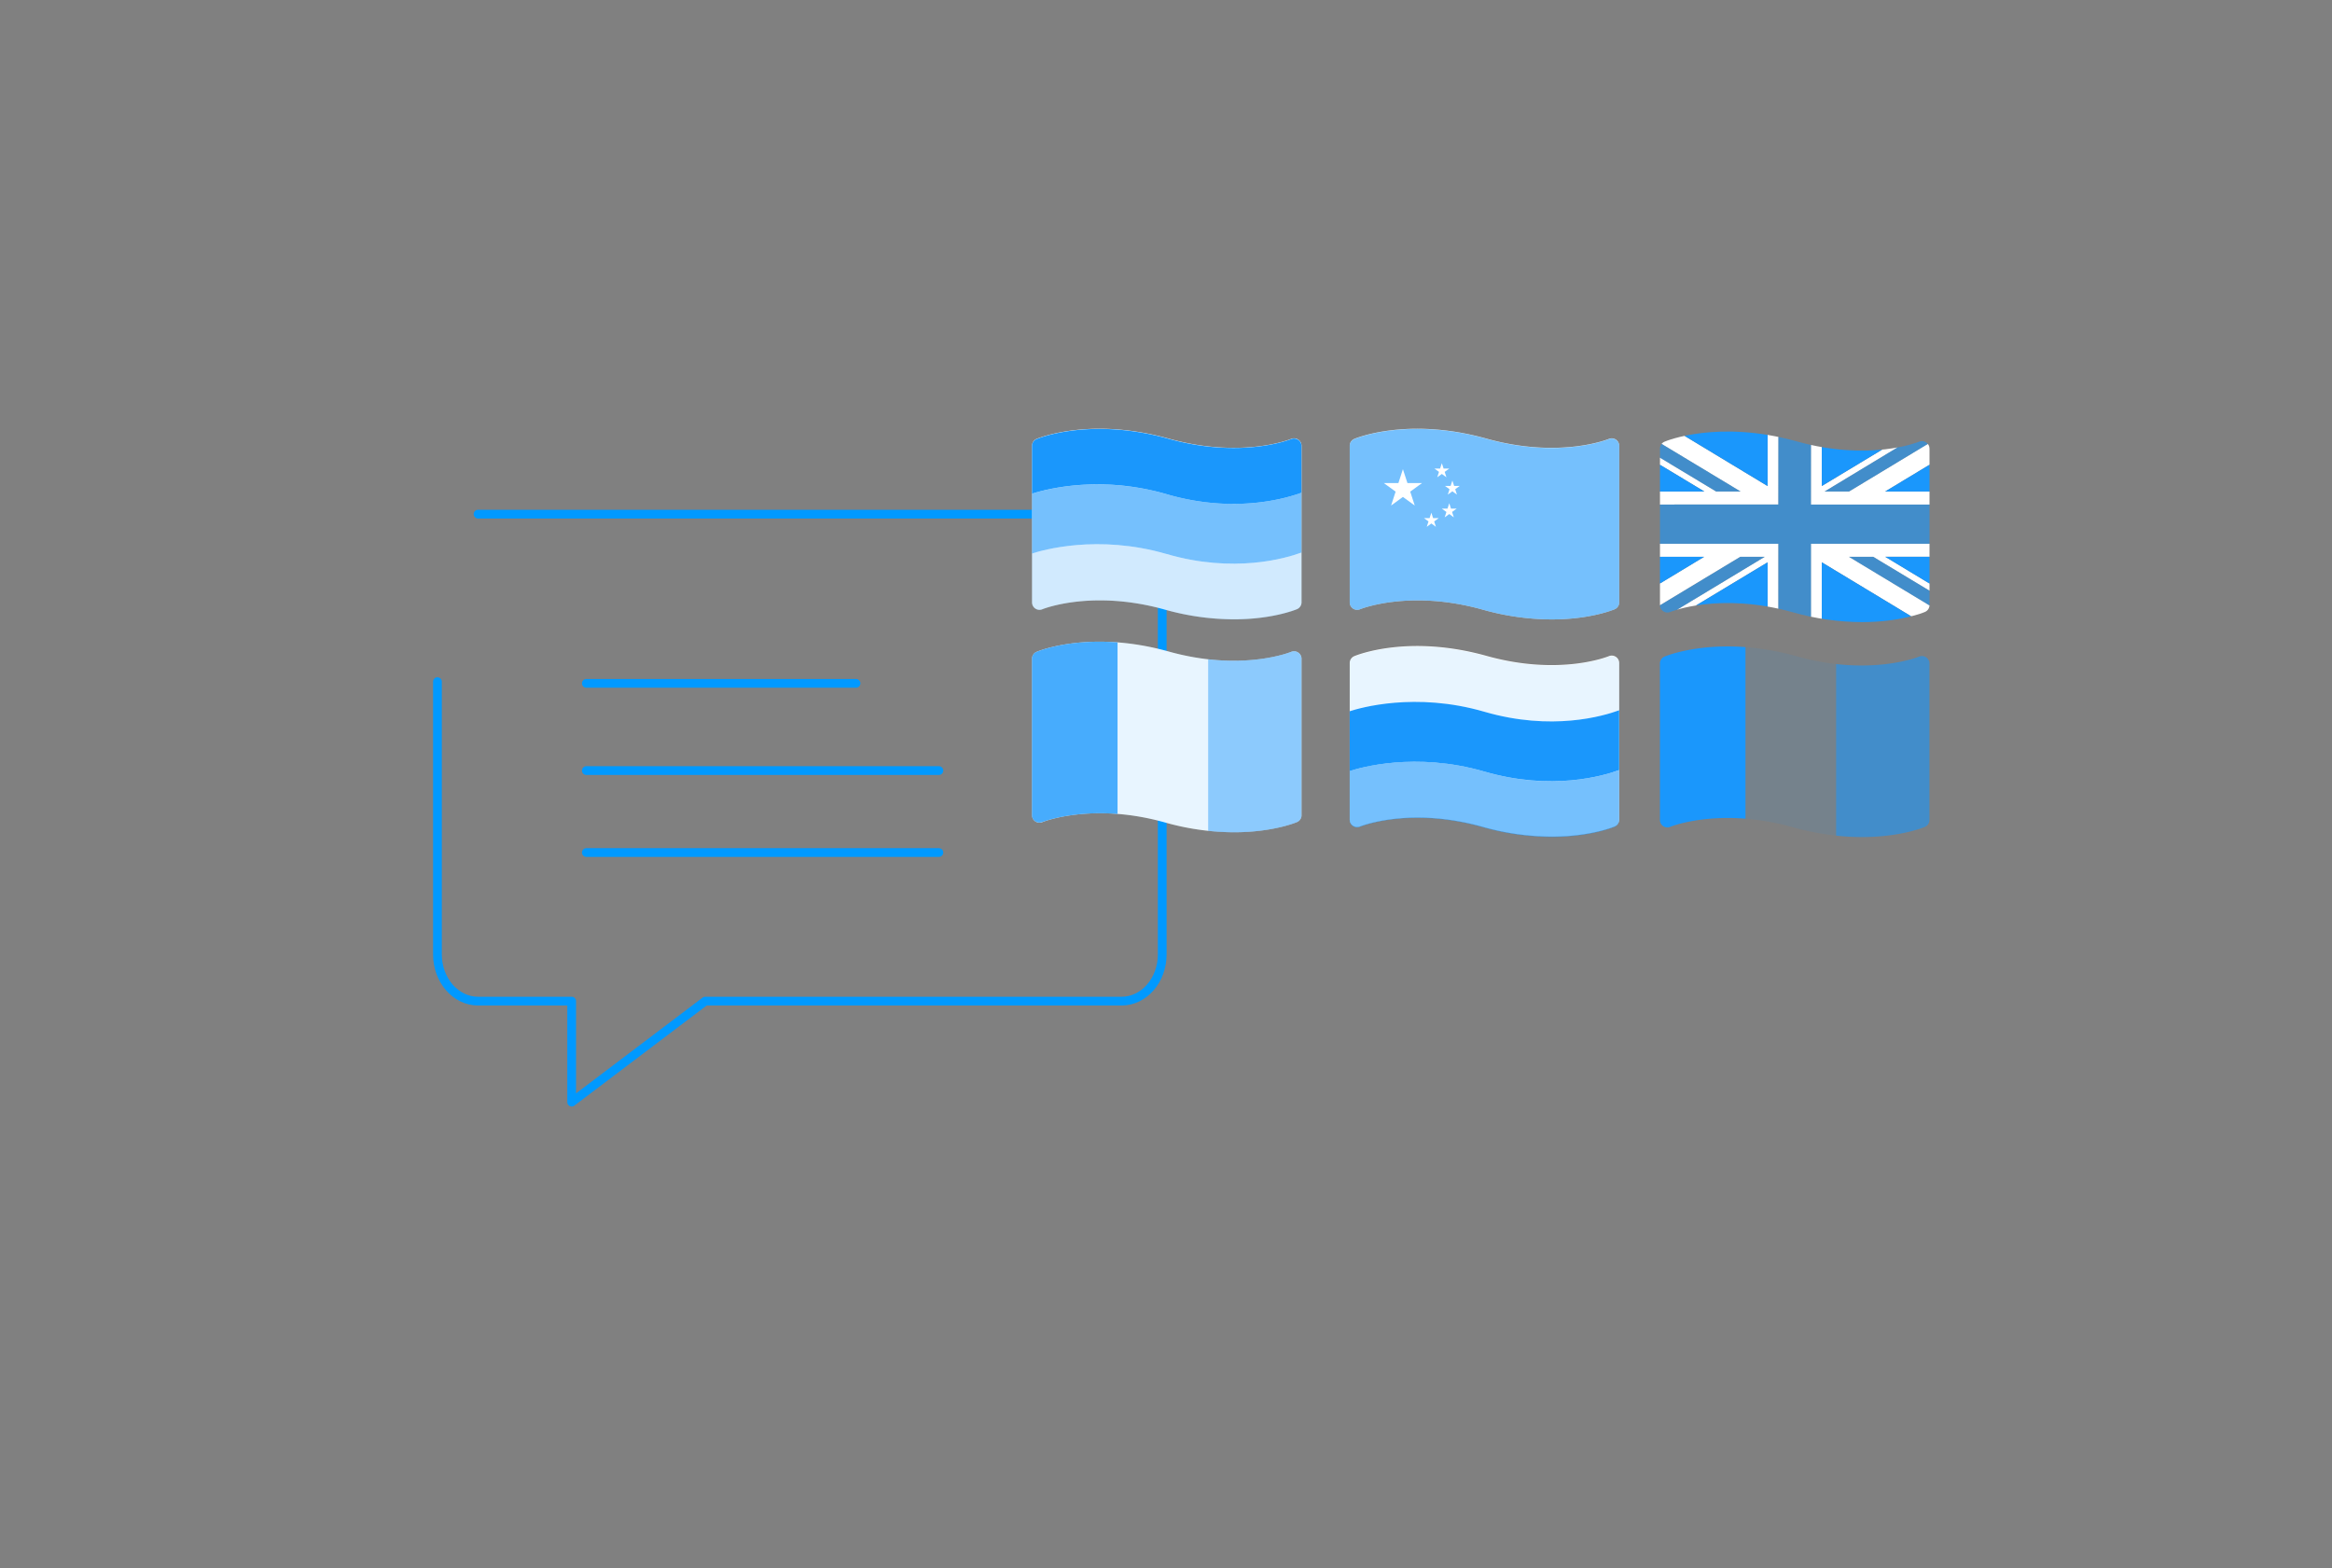 <?xml version="1.0" encoding="UTF-8"?> <svg xmlns="http://www.w3.org/2000/svg" xmlns:xlink="http://www.w3.org/1999/xlink" id="Ebene_1" data-name="Ebene 1" viewBox="0 0 1200 807"><rect x="0" y="0" width="1200" height="807" fill="#808080" stroke="none"/><defs><style> .cls-1, .cls-2 { fill: none; } .cls-2 { stroke: #09f; stroke-linecap: round; stroke-linejoin: round; stroke-width: 4.5px; } .cls-3 { fill: #fff; } .cls-4, .cls-5, .cls-6, .cls-7, .cls-8, .cls-9 { fill: #1a97fc; } .cls-4 { opacity: 0.6; } .cls-6 { opacity: 0.2; } .cls-7 { opacity: 0.1; } .cls-8 { opacity: 0.8; } .cls-9 { opacity: 0.5; } .cls-10 { clip-path: url(#clip-path); } .cls-11 { fill: #04287b; } .cls-12 { fill: #cc1931; } </style><clipPath id="clip-path"><path class="cls-1" d="M991.14,227.63a3.83,3.83,0,0,0-3.61-.34c-.24.11-25.28,10.38-63-.16-40.25-11.25-66.92-.31-68,.16a3.83,3.83,0,0,0-2.34,3.52v80.57a3.82,3.82,0,0,0,5.32,3.52c.25-.1,25.28-10.37,63,.16a132,132,0,0,0,35.63,5.07c19.7,0,31.66-4.91,32.4-5.23a3.82,3.82,0,0,0,2.34-3.52V230.81A3.81,3.81,0,0,0,991.14,227.63Z"></path></clipPath></defs><path class="cls-2" d="M225.1,350.77V491.11c0,13.29,9.36,24.06,20.9,24.06h48.17v52l68.72-52H577.16c11.54,0,20.9-10.77,20.9-24.06V288.62c0-13.29-9.36-24.05-20.9-24.05H246"></path><g><path class="cls-3" d="M831.48,226.19a3.81,3.81,0,0,0-3.6-.33c-.25.1-25.28,10.38-63-.16-40.25-11.26-66.92-.32-68,.16a3.82,3.82,0,0,0-2.34,3.52V310a3.83,3.83,0,0,0,5.31,3.52c.25-.1,25.48-10.33,63,.16a132,132,0,0,0,35.62,5.07c19.71,0,31.67-4.92,32.41-5.23a3.83,3.83,0,0,0,2.33-3.52V229.38A3.83,3.83,0,0,0,831.48,226.19Z"></path><path class="cls-4" d="M831.48,226.28a3.84,3.84,0,0,0-3.6-.33c-.25.1-25.28,10.38-63-.16-40.25-11.26-66.92-.31-68,.16a3.83,3.83,0,0,0-2.34,3.52V310a3.84,3.84,0,0,0,5.31,3.53c.25-.11,25.48-10.33,63,.15a132,132,0,0,0,35.62,5.07c19.71,0,31.67-4.91,32.41-5.23a3.81,3.81,0,0,0,2.33-3.52V229.47A3.83,3.83,0,0,0,831.48,226.28Z"></path><path class="cls-3" d="M831.48,338a3.81,3.81,0,0,0-3.6-.34c-.25.11-25.28,10.39-63-.16-40.25-11.25-66.92-.31-68,.16a3.83,3.83,0,0,0-2.34,3.53v80.56a3.83,3.83,0,0,0,1.71,3.19,3.87,3.87,0,0,0,3.6.34c.25-.1,25.48-10.33,63,.16a132.31,132.31,0,0,0,35.62,5.06c19.71,0,31.67-4.91,32.41-5.22a3.84,3.84,0,0,0,2.33-3.53V341.23A3.82,3.82,0,0,0,831.48,338Z"></path><path class="cls-3" d="M668,226.19a3.81,3.81,0,0,0-3.6-.33c-.25.1-25.29,10.38-63-.16-40.25-11.26-66.91-.32-68,.16a3.82,3.82,0,0,0-2.33,3.52V310a3.82,3.82,0,0,0,5.3,3.52c.25-.1,25.48-10.33,63,.16A132,132,0,0,0,635,318.7c19.7,0,31.67-4.92,32.41-5.23a3.83,3.83,0,0,0,2.33-3.52V229.38A3.83,3.83,0,0,0,668,226.19Z"></path><path class="cls-3" d="M668,335.76a3.84,3.84,0,0,0-3.6-.33c-.25.1-25.29,10.38-63-.16-40.25-11.26-66.91-.31-68,.16a3.83,3.83,0,0,0-2.33,3.52v80.57a3.83,3.83,0,0,0,5.3,3.53c.25-.11,25.48-10.33,63,.15A132,132,0,0,0,635,428.27c19.7,0,31.67-4.91,32.41-5.23a3.81,3.81,0,0,0,2.33-3.52V339A3.83,3.83,0,0,0,668,335.76Z"></path><path class="cls-5" d="M669.72,229.47v24.08c-8.13,3-34.74,10.85-69.34.78-35.67-10.38-64.34-1.91-69.33-.26v-24.6a3.82,3.82,0,0,1,2.33-3.52c1.11-.48,27.77-11.42,68-.15,37.5,10.48,62.75.26,63,.15a3.84,3.84,0,0,1,3.6.34A3.8,3.8,0,0,1,669.72,229.47Z"></path><path class="cls-4" d="M669.72,253.55v30.78c-8.13,3-34.72,10.84-69.34.78-35.67-10.39-64.34-1.91-69.33-.27V254.07c5-1.65,33.66-10.12,69.33.26C635,264.4,661.59,256.55,669.72,253.55Z"></path><path class="cls-6" d="M669.72,284.33v25.72a3.82,3.82,0,0,1-2.34,3.52c-.72.31-12.7,5.22-32.4,5.22a131.69,131.69,0,0,1-35.63-5.07c-37.7-10.54-62.74-.26-63-.15a3.83,3.83,0,0,1-5.31-3.52V284.84c5-1.64,33.66-10.12,69.33.27C635,295.17,661.59,287.33,669.72,284.33Z"></path><g><path class="cls-7" d="M833.19,341.41v24.08c-8.13,3-34.73,10.85-69.33.79-35.67-10.39-64.35-1.91-69.34-.27v-24.6a3.83,3.83,0,0,1,2.34-3.52c1.11-.47,27.77-11.41,68-.15,37.51,10.48,62.76.27,63,.15a3.84,3.84,0,0,1,3.6.35A3.78,3.78,0,0,1,833.19,341.41Z"></path><path class="cls-5" d="M833.19,365.49v30.78c-8.13,3-34.71,10.84-69.33.78-35.67-10.38-64.35-1.91-69.34-.26V366c5-1.64,33.67-10.12,69.34.27C798.46,376.34,825.06,368.5,833.19,365.49Z"></path><path class="cls-4" d="M833.19,396.27V422a3.81,3.81,0,0,1-2.33,3.51c-.73.31-12.7,5.23-32.4,5.23a132.2,132.2,0,0,1-35.64-5.07c-37.69-10.54-62.73-.27-63-.16a3.84,3.84,0,0,1-5.32-3.51V396.79c5-1.65,33.67-10.12,69.34.26C798.48,407.11,825.06,399.27,833.19,396.27Z"></path></g><g><path class="cls-5" d="M898.2,333v88.29c-23.74-1.88-38.54,4.11-38.73,4.19a3.81,3.81,0,0,1-5.3-3.51V341.42a3.82,3.82,0,0,1,2.32-3.53C857.35,337.53,873,331.11,898.2,333Z"></path><path class="cls-7" d="M944.82,341.72V430a136.94,136.94,0,0,1-22.34-4.33,127.63,127.63,0,0,0-24.28-4.36V333a135.88,135.88,0,0,1,26.33,4.72A128.25,128.25,0,0,0,944.82,341.72Z"></path><path class="cls-4" d="M992.85,341.42V422a3.82,3.82,0,0,1-2.34,3.51c-.74.32-12.7,5.24-32.42,5.24a121.82,121.82,0,0,1-13.27-.74V341.72c26.06,2.93,42.51-3.75,42.71-3.83a3.85,3.85,0,0,1,5.32,3.53Z"></path></g><g><path class="cls-8" d="M575.07,330.56v88.29C551.33,417,536.53,423,536.34,423a3.82,3.82,0,0,1-5.3-3.52V339a3.83,3.83,0,0,1,2.33-3.54C534.22,335.07,549.89,328.64,575.07,330.56Z"></path><path class="cls-7" d="M621.69,339.26v88.27a136.85,136.85,0,0,1-22.34-4.32,125.94,125.94,0,0,0-24.28-4.36V330.56a136.57,136.57,0,0,1,26.33,4.71A128.34,128.34,0,0,0,621.69,339.26Z"></path><path class="cls-9" d="M669.72,339v80.56a3.82,3.82,0,0,1-2.34,3.52c-.74.32-12.7,5.23-32.42,5.23a122,122,0,0,1-13.27-.74V339.26c26.06,2.93,42.51-3.75,42.72-3.84a3.86,3.86,0,0,1,5.31,3.54Z"></path></g><polygon class="cls-3" points="721.91 241.43 724.24 248.58 731.75 248.58 725.67 252.99 728 260.14 721.91 255.72 715.83 260.14 718.16 252.99 712.08 248.58 719.59 248.58 721.91 241.43"></polygon><polygon class="cls-3" points="741.94 238.35 742.84 241.12 745.76 241.12 743.4 242.83 744.3 245.6 741.94 243.89 739.58 245.6 740.48 242.83 738.13 241.12 741.04 241.12 741.94 238.35"></polygon><polygon class="cls-3" points="747.36 247.27 748.26 250.04 751.17 250.04 748.82 251.75 749.72 254.53 747.36 252.81 745 254.53 745.9 251.75 743.54 250.04 746.46 250.04 747.36 247.27"></polygon><polygon class="cls-3" points="745.76 258.97 746.66 261.74 749.57 261.74 747.21 263.45 748.11 266.23 745.76 264.51 743.4 266.23 744.3 263.45 741.94 261.74 744.86 261.74 745.76 258.97"></polygon><polygon class="cls-3" points="736.54 263.84 737.44 266.61 740.36 266.61 738 268.33 738.9 271.1 736.54 269.38 734.18 271.1 735.08 268.33 732.73 266.61 735.64 266.61 736.54 263.84"></polygon><g class="cls-10"><g><polygon class="cls-3" points="915.15 219.35 915.11 259.61 839.91 259.64 839.91 252.92 877.01 252.92 839.91 230.57 839.91 226.91 883.1 252.92 895.65 252.92 839.95 219.35 858.65 219.35 909.58 250.12 909.58 219.35 915.15 219.35"></polygon><polygon class="cls-3" points="1007.11 230.57 970.09 252.92 1007.11 252.92 1007.11 259.64 931.86 259.64 931.88 219.35 937.45 219.35 937.45 250.1 988.44 219.35 994.44 219.35 938.92 252.92 951.47 252.92 1007.07 219.35 1007.11 219.35 1007.11 230.57"></polygon><path class="cls-3" d="M1007.11,279.8l-75.24,0,0,40.29H915.11l0-40.29-75.24,0v6.72h37l-37,22.37v11.22l55.66-33.59H908.1l-55.65,33.59H839.91v0H988.4l-50.95,0V289.36l50.95,30.77h18.71l-55.65-33.59h12.46l43.19,26v-3.68l-37-22.37h37Zm-97.53,40.31h-51l51-30.75Z"></path><g><polygon class="cls-5" points="909.58 219.35 909.58 250.12 858.65 219.35 909.58 219.35"></polygon><polygon class="cls-11" points="909.58 219.33 909.58 219.35 858.65 219.35 858.62 219.33 909.58 219.33"></polygon><polygon class="cls-4" points="895.65 252.92 883.1 252.92 839.91 226.91 839.91 219.35 839.95 219.35 895.65 252.92"></polygon><polygon class="cls-12" points="839.95 219.35 839.91 219.35 839.91 219.33 839.95 219.35"></polygon><polygon class="cls-5" points="877.01 252.92 839.91 252.92 839.91 230.57 877.01 252.92"></polygon><polygon class="cls-5" points="988.44 219.35 937.45 250.1 937.45 219.35 988.44 219.35"></polygon><polygon class="cls-11" points="988.47 219.33 988.44 219.35 937.45 219.35 937.45 219.33 988.47 219.33"></polygon><polygon class="cls-4" points="1007.07 219.35 951.47 252.92 938.92 252.92 994.44 219.35 1007.07 219.35"></polygon><polygon class="cls-12" points="1007.11 219.33 1007.07 219.35 994.44 219.35 994.47 219.33 1007.11 219.33"></polygon><polygon class="cls-5" points="1007.11 230.57 1007.11 252.92 970.09 252.92 1007.11 230.57"></polygon><polygon class="cls-5" points="1007.11 286.52 1007.11 308.89 970.09 286.52 1007.11 286.52"></polygon><polygon class="cls-4" points="1007.11 312.57 1007.11 320.13 951.46 286.54 963.92 286.54 1007.11 312.57"></polygon><polygon class="cls-5" points="988.4 320.13 937.45 320.11 937.45 289.36 988.4 320.13"></polygon><polygon class="cls-5" points="909.58 289.36 909.58 320.11 858.55 320.11 909.58 289.36"></polygon><polygon class="cls-4" points="908.1 286.52 852.45 320.11 839.91 320.11 895.57 286.52 908.1 286.52"></polygon><polygon class="cls-5" points="876.93 286.52 839.91 308.89 839.91 286.52 876.93 286.52"></polygon><polygon class="cls-4" points="1007.11 279.8 931.88 279.82 931.89 320.11 915.11 320.11 915.15 279.82 839.91 279.8 839.91 259.64 915.11 259.61 915.15 219.35 931.88 219.35 931.86 259.64 1007.11 259.64 1007.11 279.8"></polygon><rect class="cls-12" x="915.15" y="219.33" width="16.73" height="0.02"></rect></g></g></g></g><line class="cls-2" x1="301.71" y1="351.65" x2="440.5" y2="351.65"></line><line class="cls-2" x1="301.71" y1="396.53" x2="483.14" y2="396.53"></line><line class="cls-2" x1="301.71" y1="438.71" x2="483.14" y2="438.71"></line></svg> 